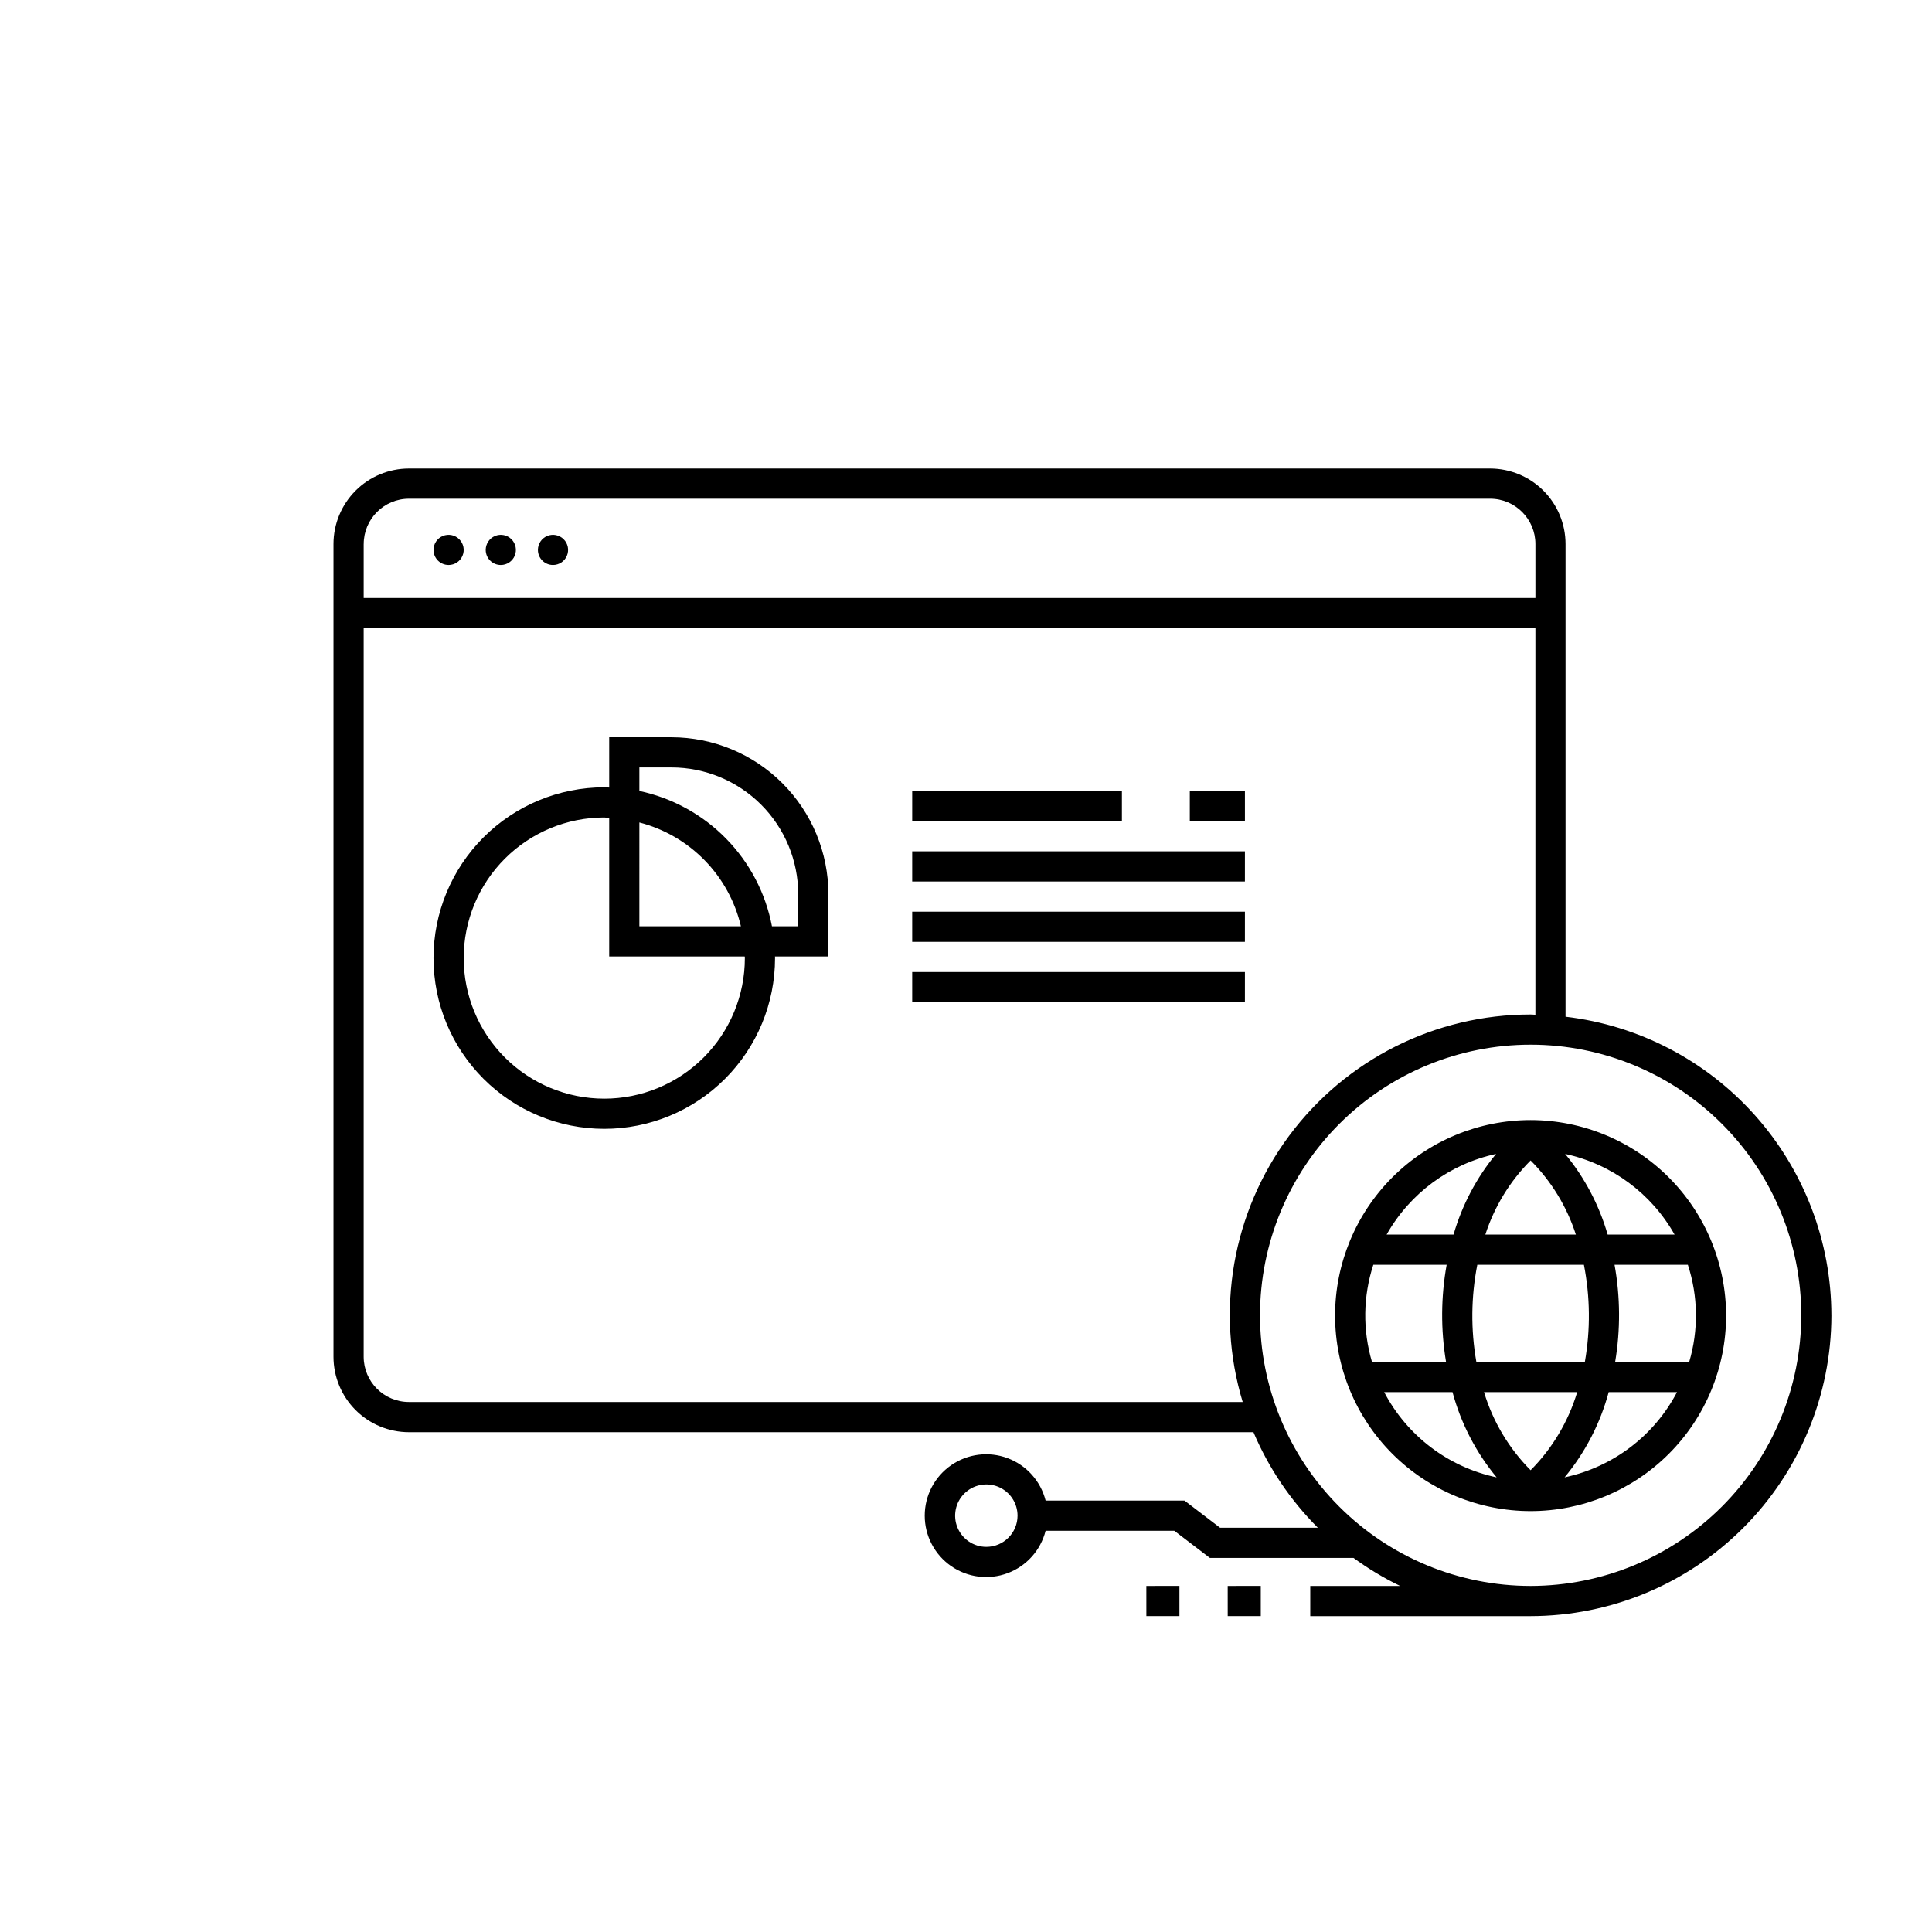 <?xml version="1.0" encoding="UTF-8"?>
<!-- Uploaded to: SVG Repo, www.svgrepo.com, Generator: SVG Repo Mixer Tools -->
<svg fill="#000000" width="800px" height="800px" version="1.1" viewBox="144 144 512 512" xmlns="http://www.w3.org/2000/svg">
 <path d="m272.72 289.73c0-1.617 0.973-3.078 2.469-3.695 1.492-0.621 3.215-0.277 4.356 0.867 1.145 1.141 1.488 2.863 0.867 4.356-0.617 1.496-2.078 2.469-3.695 2.469-2.207 0-3.996-1.789-3.996-3.996zm17.828 3.996c1.617 0 3.078-0.973 3.695-2.469 0.621-1.492 0.277-3.215-0.867-4.356-1.145-1.145-2.863-1.488-4.356-0.867-1.496 0.617-2.469 2.078-2.469 3.695 0 2.207 1.789 3.996 3.996 3.996zm-27.664 0h0.004c1.617 0 3.074-0.973 3.691-2.469 0.621-1.492 0.277-3.215-0.867-4.356-1.141-1.145-2.863-1.488-4.356-0.867-1.496 0.617-2.469 2.078-2.469 3.695 0 2.207 1.789 3.996 4 3.996zm100.65 87.227v16.516l-14.164 0.004c0 0.141 0.023 0.277 0.023 0.422 0 12-4.769 23.512-13.254 32-8.484 8.488-19.996 13.254-31.996 13.254-12.004 0.004-23.516-4.766-32-13.25-8.488-8.488-13.258-19.996-13.258-32 0-12 4.769-23.512 13.254-32 8.488-8.484 19.996-13.254 32-13.254 0.441 0 0.867 0.055 1.305 0.066v-13.328h16.52c11.023 0.016 21.59 4.398 29.383 12.191 7.793 7.793 12.176 18.359 12.188 29.379zm-22.184 16.516-35.906 0.004v-36.699c-0.441-0.016-0.859-0.133-1.305-0.133-9.883 0-19.359 3.926-26.344 10.914-6.988 6.988-10.914 16.465-10.91 26.344 0 9.883 3.926 19.359 10.91 26.344 6.988 6.988 16.465 10.91 26.348 10.91 9.879 0 19.355-3.926 26.34-10.914 6.988-6.988 10.914-16.465 10.91-26.344 0-0.145-0.039-0.277-0.043-0.422zm-27.91-7.996h26.91v0.004c-1.555-6.606-4.883-12.656-9.625-17.504-4.742-4.852-10.719-8.312-17.285-10.012zm42.098-8.52c-0.012-8.898-3.551-17.434-9.844-23.727-6.297-6.293-14.828-9.836-23.73-9.844h-8.523v6.234c8.738 1.852 16.73 6.246 22.98 12.625s10.48 14.461 12.156 23.234h6.961zm245.9 111.69v0.004c0 13.738-5.461 26.918-15.176 36.633-9.719 9.719-22.898 15.176-36.641 15.176-13.738-0.004-26.918-5.461-36.633-15.18-9.719-9.715-15.176-22.895-15.176-36.637 0-13.738 5.461-26.918 15.176-36.637 9.719-9.715 22.895-15.172 36.637-15.172 13.738 0.012 26.91 5.477 36.621 15.191 9.715 9.715 15.18 22.887 15.191 36.625zm-42.656-42.84c5.176 6.281 9.012 13.555 11.266 21.375h17.734c-6.168-10.945-16.723-18.723-29-21.375zm32.52 29.371h-19.43c1.535 8.512 1.59 17.227 0.16 25.754h19.625c2.496-8.422 2.371-17.402-0.355-25.754zm-41.672 54.449c5.754-5.781 9.992-12.887 12.344-20.695h-24.691c2.352 7.809 6.594 14.918 12.348 20.695zm14.371-28.691c1.504-8.527 1.418-17.262-0.25-25.758h-28.25c-1.668 8.496-1.754 17.23-0.25 25.758zm-56.406 0h19.625c-1.43-8.531-1.375-17.246 0.16-25.758h-19.43c-2.727 8.352-2.852 17.332-0.355 25.758zm30.039-33.754h23.988c-2.387-7.406-6.496-14.141-11.992-19.648-5.496 5.508-9.609 12.242-11.996 19.648zm-26.164 0h17.734c2.258-7.82 6.098-15.094 11.273-21.375-12.277 2.648-22.836 10.43-29.008 21.375zm29.148 64.34h0.004c-5.473-6.606-9.457-14.309-11.688-22.59h-18.109c6.074 11.59 16.996 19.871 29.797 22.59zm47.805-22.59h-18.102c-2.231 8.277-6.215 15.984-11.684 22.586 12.797-2.719 23.719-11 29.789-22.586zm40.918-20.352h0.004c-0.023 21.133-8.43 41.395-23.375 56.34-14.945 14.941-35.207 23.348-56.34 23.371h-58.395v-7.996h23.824c-4.34-2.102-8.48-4.59-12.371-7.434h-38.066l-9.418-7.191-34.105-0.004c-1.309 5.172-5.07 9.371-10.066 11.238s-10.59 1.172-14.973-1.867c-4.383-3.039-6.996-8.035-6.996-13.367 0-5.336 2.613-10.328 6.996-13.367 4.383-3.039 9.977-3.738 14.973-1.871 4.996 1.871 8.758 6.07 10.066 11.238h36.805l9.418 7.191h25.918c-7.258-7.262-13.051-15.855-17.059-25.309h-223.81c-5.301-0.008-10.383-2.113-14.133-5.863-3.746-3.746-5.856-8.828-5.859-14.129v-215.4c0.004-5.301 2.113-10.379 5.859-14.129 3.75-3.75 8.832-5.856 14.133-5.863h286.52c5.301 0.008 10.383 2.113 14.133 5.863 3.746 3.75 5.856 8.828 5.859 14.129v125.28c19.395 2.285 37.273 11.602 50.258 26.188 12.984 14.582 20.172 33.422 20.199 52.949zm-215.68 53.09c0-3.348-2.016-6.363-5.106-7.644-3.09-1.277-6.644-0.57-9.012 1.793-2.363 2.367-3.074 5.926-1.793 9.016 1.281 3.09 4.297 5.106 7.641 5.106 4.566-0.008 8.266-3.707 8.27-8.27zm-173.28-257.51v14.316h310.52v-14.316c-0.008-6.621-5.375-11.988-11.996-11.992h-286.52c-6.621 0.004-11.988 5.371-11.996 11.992zm232.95 227.39c-7.301-24.137-2.734-50.309 12.305-70.551 15.043-20.242 38.781-32.164 64-32.145 0.426 0 0.836 0.059 1.262 0.062v-102.45h-310.52v193.09c0.008 6.621 5.375 11.988 11.996 11.992zm148.03-22.977-0.004 0.004c0-19.023-7.555-37.266-21.004-50.715-13.449-13.453-31.691-21.008-50.711-21.008-19.023-0.004-37.266 7.555-50.715 21.004s-21.008 31.691-21.008 50.711c0 19.023 7.555 37.266 21.004 50.715 13.453 13.449 31.695 21.008 50.715 21.008 19.016-0.023 37.242-7.586 50.688-21.031 13.445-13.441 21.008-31.672 21.031-50.684zm-147.44-90.973-88.18 0.004v7.996h88.176zm0-15.992h-88.18v7.996h88.176zm0-31.988h-14.609v7.996h14.609zm-32.602 0h-55.578v7.996h55.578zm32.602 15.992-88.18 0.004v7.996h88.176zm-26.121 202.67h8.762v-7.996l-8.766 0.004zm21.559 0h8.762v-7.996l-8.766 0.004z"/>
</svg>